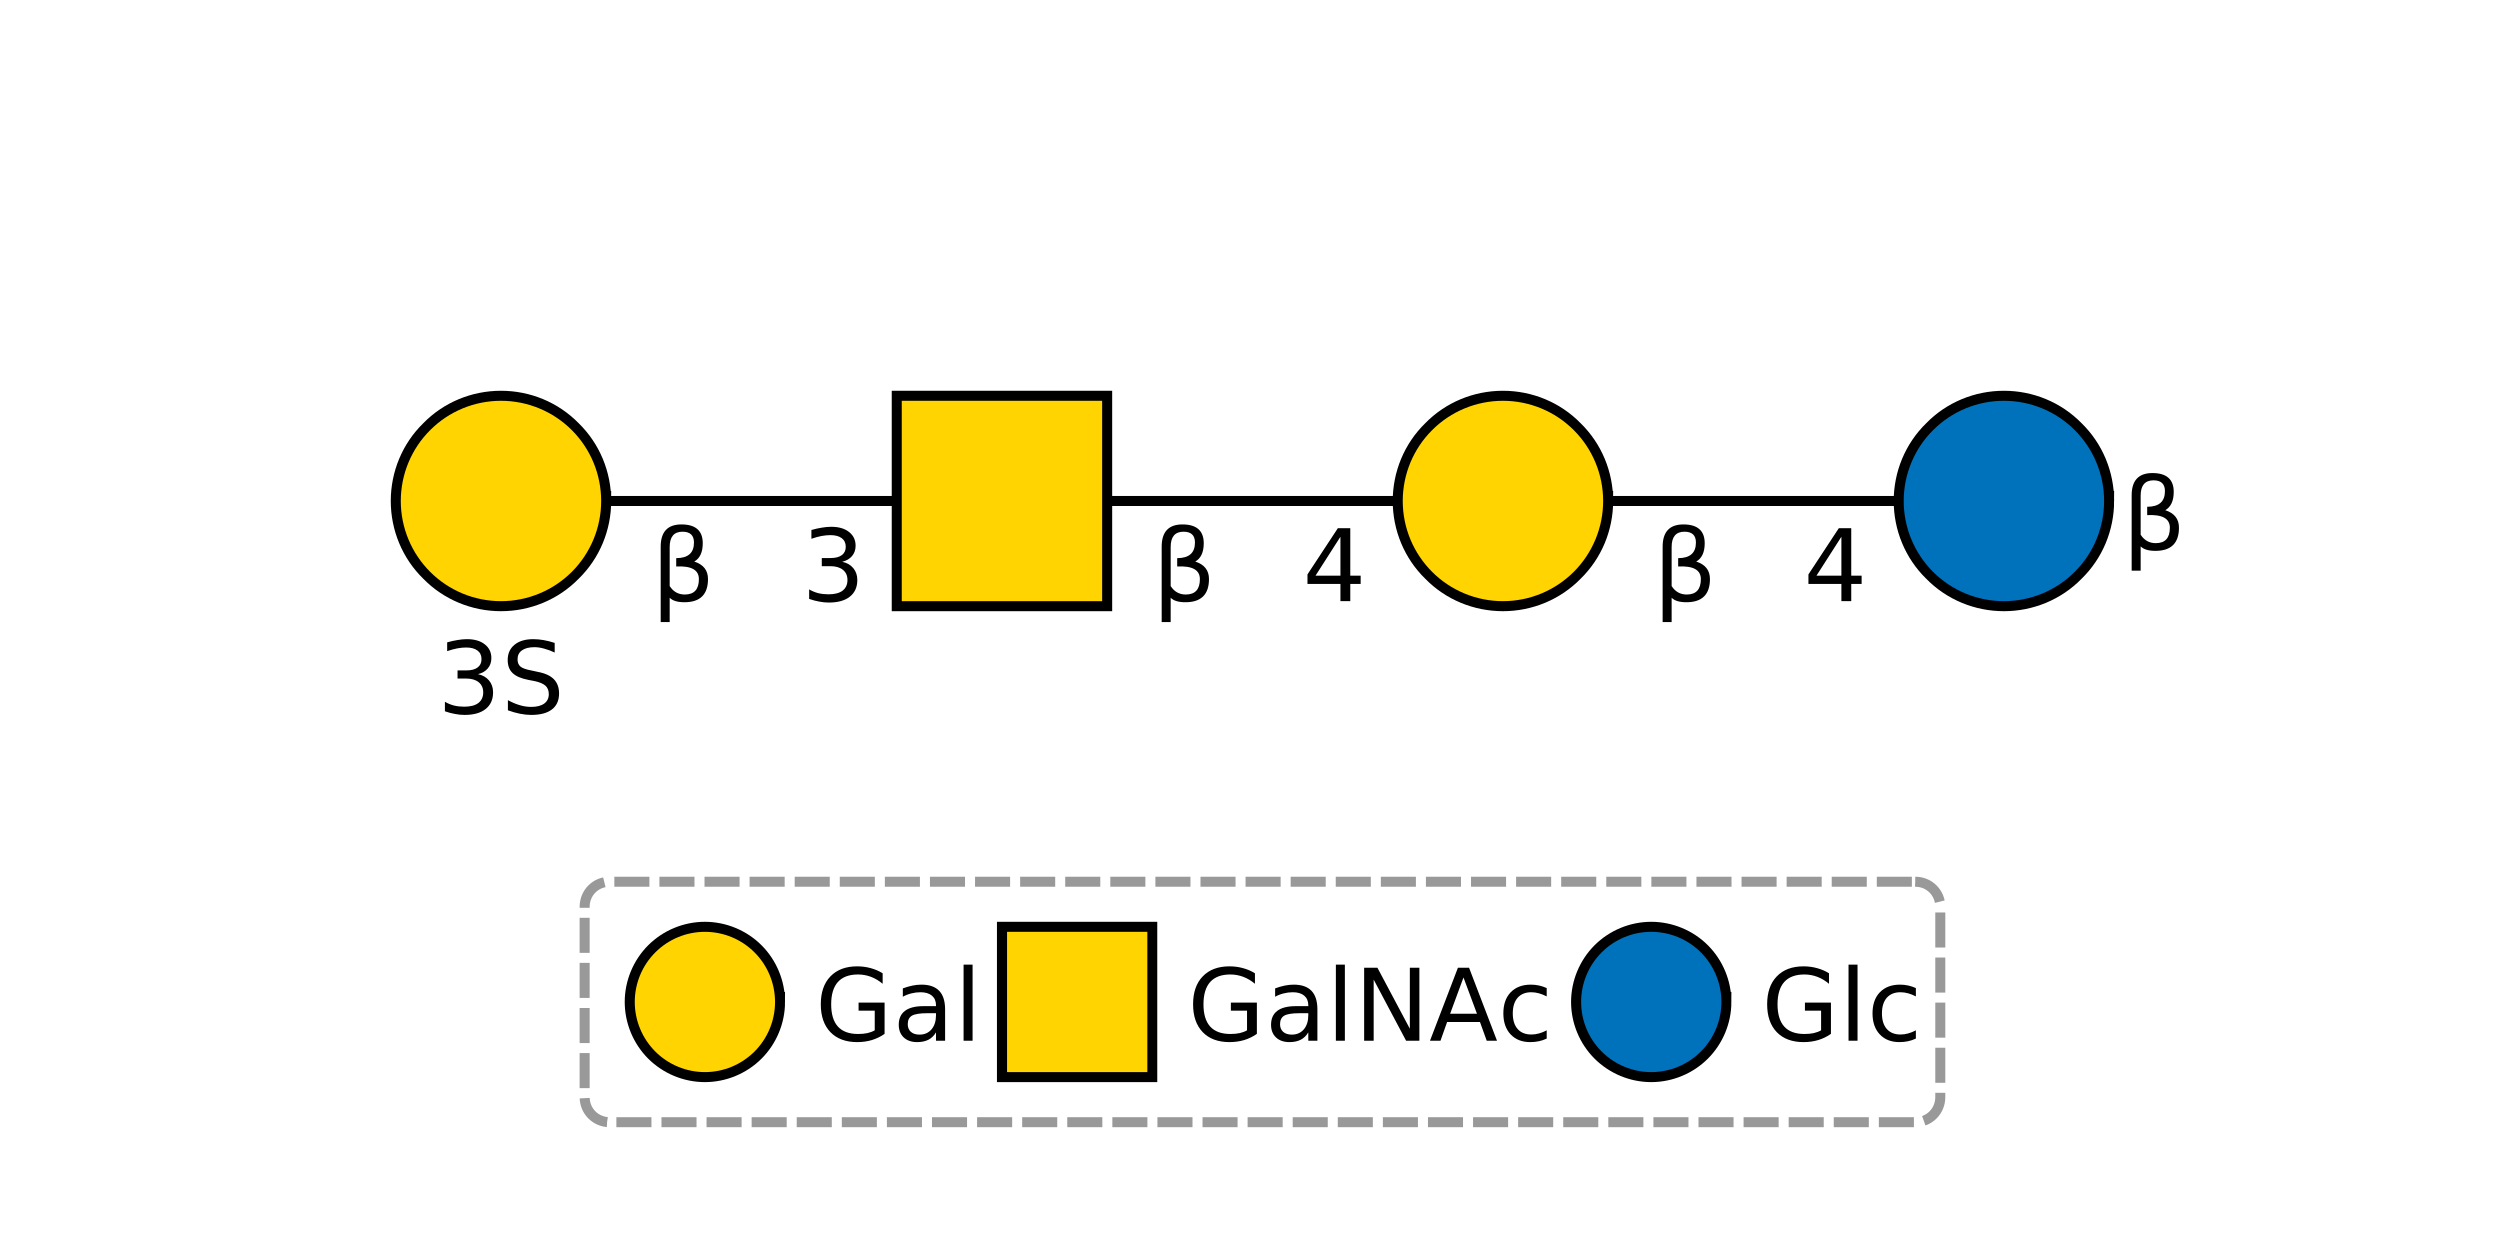 <?xml version="1.0" encoding="UTF-8"?>
<svg xmlns="http://www.w3.org/2000/svg" xmlns:xlink="http://www.w3.org/1999/xlink" width="365pt" height="182pt" viewBox="0 0 365 182" version="1.1">
<defs>
<g>
<symbol overflow="visible" id="glyph0-0">
<path style="stroke:none;" d="M 0.734 2.578 L 0.734 -10.312 L 8.047 -10.312 L 8.047 2.578 Z M 1.547 1.766 L 7.234 1.766 L 7.234 -9.484 L 1.547 -9.484 Z M 1.547 1.766 "/>
</symbol>
<symbol overflow="visible" id="glyph0-1">
<path style="stroke:none;" d="M 2.688 -0.5 L 2.688 3.047 L 1.375 3.047 L 1.375 -7.953 C 1.375 -10.117 2.383 -11.203 4.406 -11.203 C 6.477 -11.203 7.516 -10.285 7.516 -8.453 C 7.516 -7.148 7.102 -6.258 6.281 -5.781 C 7.613 -5.352 8.281 -4.504 8.281 -3.234 C 8.281 -0.973 7.133 0.156 4.844 0.156 C 3.832 0.156 3.113 -0.062 2.688 -0.5 Z M 2.688 -2.203 C 3.219 -1.379 3.953 -0.969 4.891 -0.969 C 6.266 -0.969 6.953 -1.719 6.953 -3.219 C 6.953 -4.562 5.848 -5.176 3.641 -5.062 L 3.641 -6.281 C 5.367 -6.281 6.234 -7.039 6.234 -8.562 C 6.234 -9.613 5.676 -10.141 4.562 -10.141 C 3.312 -10.141 2.688 -9.395 2.688 -7.906 Z M 2.688 -2.203 "/>
</symbol>
<symbol overflow="visible" id="glyph0-2">
<path style="stroke:none;" d="M 5.531 -9.406 L 1.891 -3.719 L 5.531 -3.719 Z M 5.156 -10.656 L 6.969 -10.656 L 6.969 -3.719 L 8.484 -3.719 L 8.484 -2.516 L 6.969 -2.516 L 6.969 0 L 5.531 0 L 5.531 -2.516 L 0.719 -2.516 L 0.719 -3.906 Z M 5.156 -10.656 "/>
</symbol>
<symbol overflow="visible" id="glyph0-3">
<path style="stroke:none;" d="M 5.938 -5.75 C 6.625 -5.602 7.16 -5.297 7.547 -4.828 C 7.941 -4.359 8.141 -3.781 8.141 -3.094 C 8.141 -2.039 7.773 -1.227 7.047 -0.656 C 6.328 -0.082 5.301 0.203 3.969 0.203 C 3.52 0.203 3.055 0.156 2.578 0.062 C 2.109 -0.02 1.617 -0.148 1.109 -0.328 L 1.109 -1.719 C 1.516 -1.477 1.953 -1.297 2.422 -1.172 C 2.898 -1.055 3.398 -1 3.922 -1 C 4.828 -1 5.516 -1.176 5.984 -1.531 C 6.461 -1.895 6.703 -2.414 6.703 -3.094 C 6.703 -3.727 6.477 -4.223 6.031 -4.578 C 5.594 -4.93 4.984 -5.109 4.203 -5.109 L 2.953 -5.109 L 2.953 -6.297 L 4.25 -6.297 C 4.957 -6.297 5.5 -6.438 5.875 -6.719 C 6.258 -7 6.453 -7.406 6.453 -7.938 C 6.453 -8.488 6.254 -8.91 5.859 -9.203 C 5.473 -9.492 4.922 -9.641 4.203 -9.641 C 3.805 -9.641 3.379 -9.598 2.922 -9.516 C 2.473 -9.43 1.977 -9.297 1.438 -9.109 L 1.438 -10.391 C 1.977 -10.547 2.488 -10.66 2.969 -10.734 C 3.445 -10.816 3.898 -10.859 4.328 -10.859 C 5.422 -10.859 6.285 -10.609 6.922 -10.109 C 7.566 -9.609 7.891 -8.938 7.891 -8.094 C 7.891 -7.5 7.719 -7 7.375 -6.594 C 7.039 -6.188 6.562 -5.906 5.938 -5.75 Z M 5.938 -5.75 "/>
</symbol>
<symbol overflow="visible" id="glyph0-4">
<path style="stroke:none;" d="M 7.828 -10.312 L 7.828 -8.906 C 7.273 -9.164 6.754 -9.359 6.266 -9.484 C 5.785 -9.617 5.32 -9.688 4.875 -9.688 C 4.082 -9.688 3.473 -9.531 3.047 -9.219 C 2.617 -8.914 2.406 -8.484 2.406 -7.922 C 2.406 -7.453 2.547 -7.098 2.828 -6.859 C 3.117 -6.617 3.66 -6.426 4.453 -6.281 L 5.312 -6.094 C 6.395 -5.895 7.191 -5.535 7.703 -5.016 C 8.211 -4.492 8.469 -3.801 8.469 -2.938 C 8.469 -1.906 8.117 -1.125 7.422 -0.594 C 6.734 -0.062 5.723 0.203 4.391 0.203 C 3.879 0.203 3.336 0.145 2.766 0.031 C 2.203 -0.082 1.613 -0.25 1 -0.469 L 1 -1.953 C 1.594 -1.629 2.172 -1.383 2.734 -1.219 C 3.297 -1.051 3.848 -0.969 4.391 -0.969 C 5.211 -0.969 5.848 -1.129 6.297 -1.453 C 6.742 -1.773 6.969 -2.234 6.969 -2.828 C 6.969 -3.359 6.805 -3.77 6.484 -4.062 C 6.16 -4.352 5.633 -4.578 4.906 -4.734 L 4.016 -4.906 C 2.941 -5.113 2.164 -5.445 1.688 -5.906 C 1.207 -6.363 0.969 -7 0.969 -7.812 C 0.969 -8.75 1.297 -9.488 1.953 -10.031 C 2.617 -10.582 3.535 -10.859 4.703 -10.859 C 5.203 -10.859 5.711 -10.812 6.234 -10.719 C 6.754 -10.625 7.285 -10.488 7.828 -10.312 Z M 7.828 -10.312 "/>
</symbol>
<symbol overflow="visible" id="glyph0-5">
<path style="stroke:none;" d="M 8.703 -1.516 L 8.703 -4.391 L 6.344 -4.391 L 6.344 -5.562 L 10.141 -5.562 L 10.141 -1 C 9.578 -0.602 8.957 -0.301 8.281 -0.094 C 7.613 0.102 6.898 0.203 6.141 0.203 C 4.473 0.203 3.172 -0.281 2.234 -1.25 C 1.297 -2.227 0.828 -3.582 0.828 -5.312 C 0.828 -7.062 1.297 -8.422 2.234 -9.391 C 3.172 -10.367 4.473 -10.859 6.141 -10.859 C 6.836 -10.859 7.5 -10.77 8.125 -10.594 C 8.75 -10.426 9.328 -10.176 9.859 -9.844 L 9.859 -8.312 C 9.328 -8.758 8.758 -9.098 8.156 -9.328 C 7.551 -9.555 6.922 -9.672 6.266 -9.672 C 4.961 -9.672 3.984 -9.305 3.328 -8.578 C 2.672 -7.848 2.344 -6.758 2.344 -5.312 C 2.344 -3.875 2.672 -2.789 3.328 -2.062 C 3.984 -1.344 4.961 -0.984 6.266 -0.984 C 6.773 -0.984 7.227 -1.023 7.625 -1.109 C 8.031 -1.203 8.391 -1.336 8.703 -1.516 Z M 8.703 -1.516 "/>
</symbol>
<symbol overflow="visible" id="glyph0-6">
<path style="stroke:none;" d="M 5.016 -4.016 C 3.953 -4.016 3.211 -3.895 2.797 -3.656 C 2.391 -3.414 2.188 -3 2.188 -2.406 C 2.188 -1.945 2.336 -1.578 2.641 -1.297 C 2.953 -1.023 3.375 -0.891 3.906 -0.891 C 4.633 -0.891 5.219 -1.145 5.656 -1.656 C 6.094 -2.176 6.312 -2.867 6.312 -3.734 L 6.312 -4.016 Z M 7.641 -4.562 L 7.641 0 L 6.312 0 L 6.312 -1.219 C 6.02 -0.727 5.648 -0.367 5.203 -0.141 C 4.754 0.086 4.207 0.203 3.562 0.203 C 2.738 0.203 2.082 -0.023 1.594 -0.484 C 1.113 -0.941 0.875 -1.555 0.875 -2.328 C 0.875 -3.223 1.176 -3.898 1.781 -4.359 C 2.383 -4.816 3.285 -5.047 4.484 -5.047 L 6.312 -5.047 L 6.312 -5.172 C 6.312 -5.773 6.113 -6.242 5.719 -6.578 C 5.32 -6.91 4.766 -7.078 4.047 -7.078 C 3.586 -7.078 3.141 -7.02 2.703 -6.906 C 2.273 -6.801 1.863 -6.641 1.469 -6.422 L 1.469 -7.641 C 1.945 -7.816 2.41 -7.953 2.859 -8.047 C 3.316 -8.141 3.758 -8.188 4.188 -8.188 C 5.344 -8.188 6.207 -7.883 6.781 -7.281 C 7.352 -6.688 7.641 -5.781 7.641 -4.562 Z M 7.641 -4.562 "/>
</symbol>
<symbol overflow="visible" id="glyph0-7">
<path style="stroke:none;" d="M 1.375 -11.109 L 2.688 -11.109 L 2.688 0 L 1.375 0 Z M 1.375 -11.109 "/>
</symbol>
<symbol overflow="visible" id="glyph0-8">
<path style="stroke:none;" d="M 1.438 -10.656 L 3.375 -10.656 L 8.109 -1.75 L 8.109 -10.656 L 9.5 -10.656 L 9.5 0 L 7.562 0 L 2.828 -8.922 L 2.828 0 L 1.438 0 Z M 1.438 -10.656 "/>
</symbol>
<symbol overflow="visible" id="glyph0-9">
<path style="stroke:none;" d="M 5 -9.234 L 3.047 -3.938 L 6.969 -3.938 Z M 4.188 -10.656 L 5.812 -10.656 L 9.891 0 L 8.391 0 L 7.406 -2.734 L 2.609 -2.734 L 1.641 0 L 0.109 0 Z M 4.188 -10.656 "/>
</symbol>
<symbol overflow="visible" id="glyph0-10">
<path style="stroke:none;" d="M 7.141 -7.688 L 7.141 -6.469 C 6.766 -6.664 6.391 -6.816 6.016 -6.922 C 5.641 -7.023 5.266 -7.078 4.891 -7.078 C 4.035 -7.078 3.367 -6.805 2.891 -6.266 C 2.422 -5.723 2.188 -4.961 2.188 -3.984 C 2.188 -3.016 2.422 -2.258 2.891 -1.719 C 3.367 -1.176 4.035 -0.906 4.891 -0.906 C 5.266 -0.906 5.641 -0.957 6.016 -1.062 C 6.391 -1.164 6.766 -1.316 7.141 -1.516 L 7.141 -0.312 C 6.766 -0.133 6.379 -0.004 5.984 0.078 C 5.598 0.16 5.18 0.203 4.734 0.203 C 3.535 0.203 2.582 -0.172 1.875 -0.922 C 1.164 -1.68 0.812 -2.703 0.812 -3.984 C 0.812 -5.297 1.164 -6.32 1.875 -7.062 C 2.594 -7.812 3.578 -8.188 4.828 -8.188 C 5.234 -8.188 5.629 -8.145 6.016 -8.062 C 6.398 -7.977 6.773 -7.852 7.141 -7.688 Z M 7.141 -7.688 "/>
</symbol>
</g>
</defs>
<g id="surface9681649">
<g style="fill:rgb(0%,0%,0%);fill-opacity:1;">
  <use xlink:href="#glyph0-1" x="309.848" y="80.27"/>
</g>
<g style="fill:rgb(0%,0%,0%);fill-opacity:1;">
  <use xlink:href="#glyph0-1" x="241.371" y="87.77"/>
</g>
<g style="fill:rgb(0%,0%,0%);fill-opacity:1;">
  <use xlink:href="#glyph0-2" x="263.312" y="87.77"/>
</g>
<g style="fill:rgb(0%,0%,0%);fill-opacity:1;">
  <use xlink:href="#glyph0-1" x="168.23" y="87.77"/>
</g>
<g style="fill:rgb(0%,0%,0%);fill-opacity:1;">
  <use xlink:href="#glyph0-2" x="190.172" y="87.77"/>
</g>
<g style="fill:rgb(0%,0%,0%);fill-opacity:1;">
  <use xlink:href="#glyph0-1" x="95.086" y="87.77"/>
</g>
<g style="fill:rgb(0%,0%,0%);fill-opacity:1;">
  <use xlink:href="#glyph0-3" x="117.027" y="87.77"/>
</g>
<path style="fill:none;stroke-width:0.02;stroke-linecap:butt;stroke-linejoin:miter;stroke:rgb(0%,0%,0%);stroke-opacity:1;stroke-miterlimit:10;" d="M 4 1 L 3 1 M 3 1 L 2 1 M 2 1 L 1 1 M 1.727 1.2 " transform="matrix(73.143,0,0,73.143,0,0)"/>
<path style="fill:none;stroke-width:0.04;stroke-linecap:butt;stroke-linejoin:miter;stroke:rgb(0%,0%,0%);stroke-opacity:1;stroke-miterlimit:10;" d="M 4 1 L 4.2 1 C 4.2 1.053 4.179 1.104 4.141 1.141 C 4.104 1.179 4.053 1.2 4 1.2 C 3.947 1.2 3.896 1.179 3.859 1.141 C 3.821 1.104 3.8 1.053 3.8 1 C 3.8 0.947 3.821 0.896 3.859 0.859 C 3.896 0.821 3.947 0.8 4 0.8 C 4.053 0.8 4.104 0.821 4.141 0.859 C 4.179 0.896 4.2 0.947 4.2 1 " transform="matrix(73.143,0,0,73.143,0,0)"/>
<path style=" stroke:none;fill-rule:nonzero;fill:rgb(0%,44.7%,73.7%);fill-opacity:1;" d="M 292.57 73.145 L 307.199 73.145 C 307.199 77.023 305.66 80.742 302.914 83.488 C 300.172 86.23 296.449 87.77 292.57 87.77 C 288.691 87.77 284.973 86.23 282.227 83.488 C 279.484 80.742 277.941 77.023 277.941 73.145 C 277.941 69.262 279.484 65.543 282.227 62.801 C 284.973 60.055 288.691 58.516 292.57 58.516 C 296.449 58.516 300.172 60.055 302.914 62.801 C 305.66 65.543 307.199 69.262 307.199 73.145 "/>
<path style="fill:none;stroke-width:0.04;stroke-linecap:butt;stroke-linejoin:miter;stroke:rgb(0%,0%,0%);stroke-opacity:1;stroke-miterlimit:10;" d="M 3 1 L 3.2 1 C 3.2 1.053 3.179 1.104 3.141 1.141 C 3.104 1.179 3.053 1.2 3 1.2 C 2.947 1.2 2.896 1.179 2.859 1.141 C 2.821 1.104 2.8 1.053 2.8 1 C 2.8 0.947 2.821 0.896 2.859 0.859 C 2.896 0.821 2.947 0.8 3 0.8 C 3.053 0.8 3.104 0.821 3.141 0.859 C 3.179 0.896 3.2 0.947 3.2 1 " transform="matrix(73.143,0,0,73.143,0,0)"/>
<path style=" stroke:none;fill-rule:nonzero;fill:rgb(100%,83.1%,0%);fill-opacity:1;" d="M 219.43 73.145 L 234.059 73.145 C 234.059 77.023 232.516 80.742 229.773 83.488 C 227.027 86.23 223.309 87.77 219.43 87.77 C 215.551 87.77 211.828 86.23 209.086 83.488 C 206.34 80.742 204.801 77.023 204.801 73.145 C 204.801 69.262 206.34 65.543 209.086 62.801 C 211.828 60.055 215.551 58.516 219.43 58.516 C 223.309 58.516 227.027 60.055 229.773 62.801 C 232.516 65.543 234.059 69.262 234.059 73.145 "/>
<path style="fill:none;stroke-width:0.04;stroke-linecap:butt;stroke-linejoin:miter;stroke:rgb(0%,0%,0%);stroke-opacity:1;stroke-miterlimit:10;" d="M 1.8 0.8 L 2.2 0.8 L 2.2 1.2 L 1.8 1.2 Z M 1.8 0.8 " transform="matrix(73.143,0,0,73.143,0,0)"/>
<path style=" stroke:none;fill-rule:nonzero;fill:rgb(100%,83.1%,0%);fill-opacity:1;" d="M 131.656 58.516 L 160.914 58.516 L 160.914 87.773 L 131.656 87.773 Z M 131.656 58.516 "/>
<path style="fill:none;stroke-width:0.04;stroke-linecap:butt;stroke-linejoin:miter;stroke:rgb(0%,0%,0%);stroke-opacity:1;stroke-miterlimit:10;" d="M 1 1 L 1.2 1 C 1.2 1.053 1.179 1.104 1.141 1.141 C 1.104 1.179 1.053 1.2 1 1.2 C 0.947 1.2 0.896 1.179 0.859 1.141 C 0.821 1.104 0.8 1.053 0.8 1 C 0.8 0.947 0.821 0.896 0.859 0.859 C 0.896 0.821 0.947 0.8 1 0.8 C 1.053 0.8 1.104 0.821 1.141 0.859 C 1.179 0.896 1.2 0.947 1.2 1 " transform="matrix(73.143,0,0,73.143,0,0)"/>
<path style=" stroke:none;fill-rule:nonzero;fill:rgb(100%,83.1%,0%);fill-opacity:1;" d="M 73.145 73.145 L 87.77 73.145 C 87.77 77.023 86.23 80.742 83.488 83.488 C 80.742 86.23 77.023 87.77 73.145 87.77 C 69.262 87.77 65.543 86.23 62.801 83.488 C 60.055 80.742 58.516 77.023 58.516 73.145 C 58.516 69.262 60.055 65.543 62.801 62.801 C 65.543 60.055 69.262 58.516 73.145 58.516 C 77.023 58.516 80.742 60.055 83.488 62.801 C 86.23 65.543 87.77 69.262 87.77 73.145 "/>
<g style="fill:rgb(0%,0%,0%);fill-opacity:1;">
  <use xlink:href="#glyph0-3" x="63.848" y="104.176"/>
  <use xlink:href="#glyph0-4" x="73.155" y="104.176"/>
</g>
<path style="fill:none;stroke-width:0.04;stroke-linecap:butt;stroke-linejoin:miter;stroke:rgb(0%,0%,0%);stroke-opacity:1;stroke-miterlimit:10;" d="M 1.407 2 L 1.547 2 C 1.547 2.037 1.532 2.073 1.506 2.099 C 1.48 2.125 1.444 2.14 1.407 2.14 C 1.37 2.14 1.334 2.125 1.308 2.099 C 1.282 2.073 1.267 2.037 1.267 2 C 1.267 1.963 1.282 1.927 1.308 1.901 C 1.334 1.875 1.37 1.86 1.407 1.86 C 1.444 1.86 1.48 1.875 1.506 1.901 C 1.532 1.927 1.547 1.963 1.547 2 " transform="matrix(73.143,0,0,73.143,0,0)"/>
<path style=" stroke:none;fill-rule:nonzero;fill:rgb(100%,83.1%,0%);fill-opacity:1;" d="M 102.918 146.285 L 113.156 146.285 C 113.156 149 112.078 151.605 110.156 153.527 C 108.238 155.445 105.633 156.527 102.918 156.527 C 100.203 156.527 97.598 155.445 95.676 153.527 C 93.758 151.605 92.676 149 92.676 146.285 C 92.676 143.57 93.758 140.965 95.676 139.047 C 97.598 137.125 100.203 136.047 102.918 136.047 C 105.633 136.047 108.238 137.125 110.156 139.047 C 112.078 140.965 113.156 143.57 113.156 146.285 "/>
<g style="fill:rgb(0%,0%,0%);fill-opacity:1;">
  <use xlink:href="#glyph0-5" x="119.008" y="151.945"/>
  <use xlink:href="#glyph0-6" x="130.344" y="151.945"/>
  <use xlink:href="#glyph0-7" x="139.308" y="151.945"/>
</g>
<path style="fill:none;stroke-width:0.04;stroke-linecap:butt;stroke-linejoin:miter;stroke:rgb(0%,0%,0%);stroke-opacity:1;stroke-miterlimit:10;" d="M 2.01 1.86 L 2.29 1.86 L 2.29 2.14 L 2.01 2.14 Z M 2.01 1.86 " transform="matrix(73.143,0,0,73.143,0,0)"/>
<path style=" stroke:none;fill-rule:nonzero;fill:rgb(100%,83.1%,0%);fill-opacity:1;" d="M 147.031 136.047 L 167.512 136.047 L 167.512 156.527 L 147.031 156.527 Z M 147.031 136.047 "/>
<g style="fill:rgb(0%,0%,0%);fill-opacity:1;">
  <use xlink:href="#glyph0-5" x="173.363" y="151.945"/>
  <use xlink:href="#glyph0-6" x="184.699" y="151.945"/>
  <use xlink:href="#glyph0-7" x="193.663" y="151.945"/>
  <use xlink:href="#glyph0-8" x="197.728" y="151.945"/>
  <use xlink:href="#glyph0-9" x="208.67" y="151.945"/>
  <use xlink:href="#glyph0-10" x="218.678" y="151.945"/>
</g>
<path style="fill:none;stroke-width:0.04;stroke-linecap:butt;stroke-linejoin:miter;stroke:rgb(0%,0%,0%);stroke-opacity:1;stroke-miterlimit:10;" d="M 3.296 2 L 3.436 2 C 3.436 2.037 3.421 2.073 3.395 2.099 C 3.369 2.125 3.333 2.14 3.296 2.14 C 3.259 2.14 3.223 2.125 3.197 2.099 C 3.171 2.073 3.156 2.037 3.156 2 C 3.156 1.963 3.171 1.927 3.197 1.901 C 3.223 1.875 3.259 1.86 3.296 1.86 C 3.333 1.86 3.369 1.875 3.395 1.901 C 3.421 1.927 3.436 1.963 3.436 2 " transform="matrix(73.143,0,0,73.143,0,0)"/>
<path style=" stroke:none;fill-rule:nonzero;fill:rgb(0%,44.7%,73.7%);fill-opacity:1;" d="M 241.082 146.285 L 251.324 146.285 C 251.324 149 250.242 151.605 248.324 153.527 C 246.402 155.445 243.797 156.527 241.082 156.527 C 238.367 156.527 235.762 155.445 233.844 153.527 C 231.922 151.605 230.844 149 230.844 146.285 C 230.844 143.57 231.922 140.965 233.844 139.047 C 235.762 137.125 238.367 136.047 241.082 136.047 C 243.797 136.047 246.402 137.125 248.324 139.047 C 250.242 140.965 251.324 143.57 251.324 146.285 "/>
<g style="fill:rgb(0%,0%,0%);fill-opacity:1;">
  <use xlink:href="#glyph0-5" x="257.176" y="151.945"/>
  <use xlink:href="#glyph0-7" x="268.511" y="151.945"/>
  <use xlink:href="#glyph0-10" x="272.576" y="151.945"/>
</g>
<path style="fill:none;stroke-width:0.02;stroke-linecap:butt;stroke-linejoin:miter;stroke:rgb(60%,60%,60%);stroke-opacity:1;stroke-dasharray:0.07,0.02;stroke-miterlimit:10;" d="M 3.823 1.76 C 3.851 1.76 3.873 1.782 3.873 1.81 L 3.873 2.19 C 3.873 2.218 3.851 2.24 3.823 2.24 L 1.217 2.24 C 1.189 2.24 1.167 2.218 1.167 2.19 L 1.167 1.81 C 1.167 1.782 1.189 1.76 1.217 1.76 Z M 3.823 1.76 " transform="matrix(73.143,0,0,73.143,0,0)"/>
</g>
</svg>
